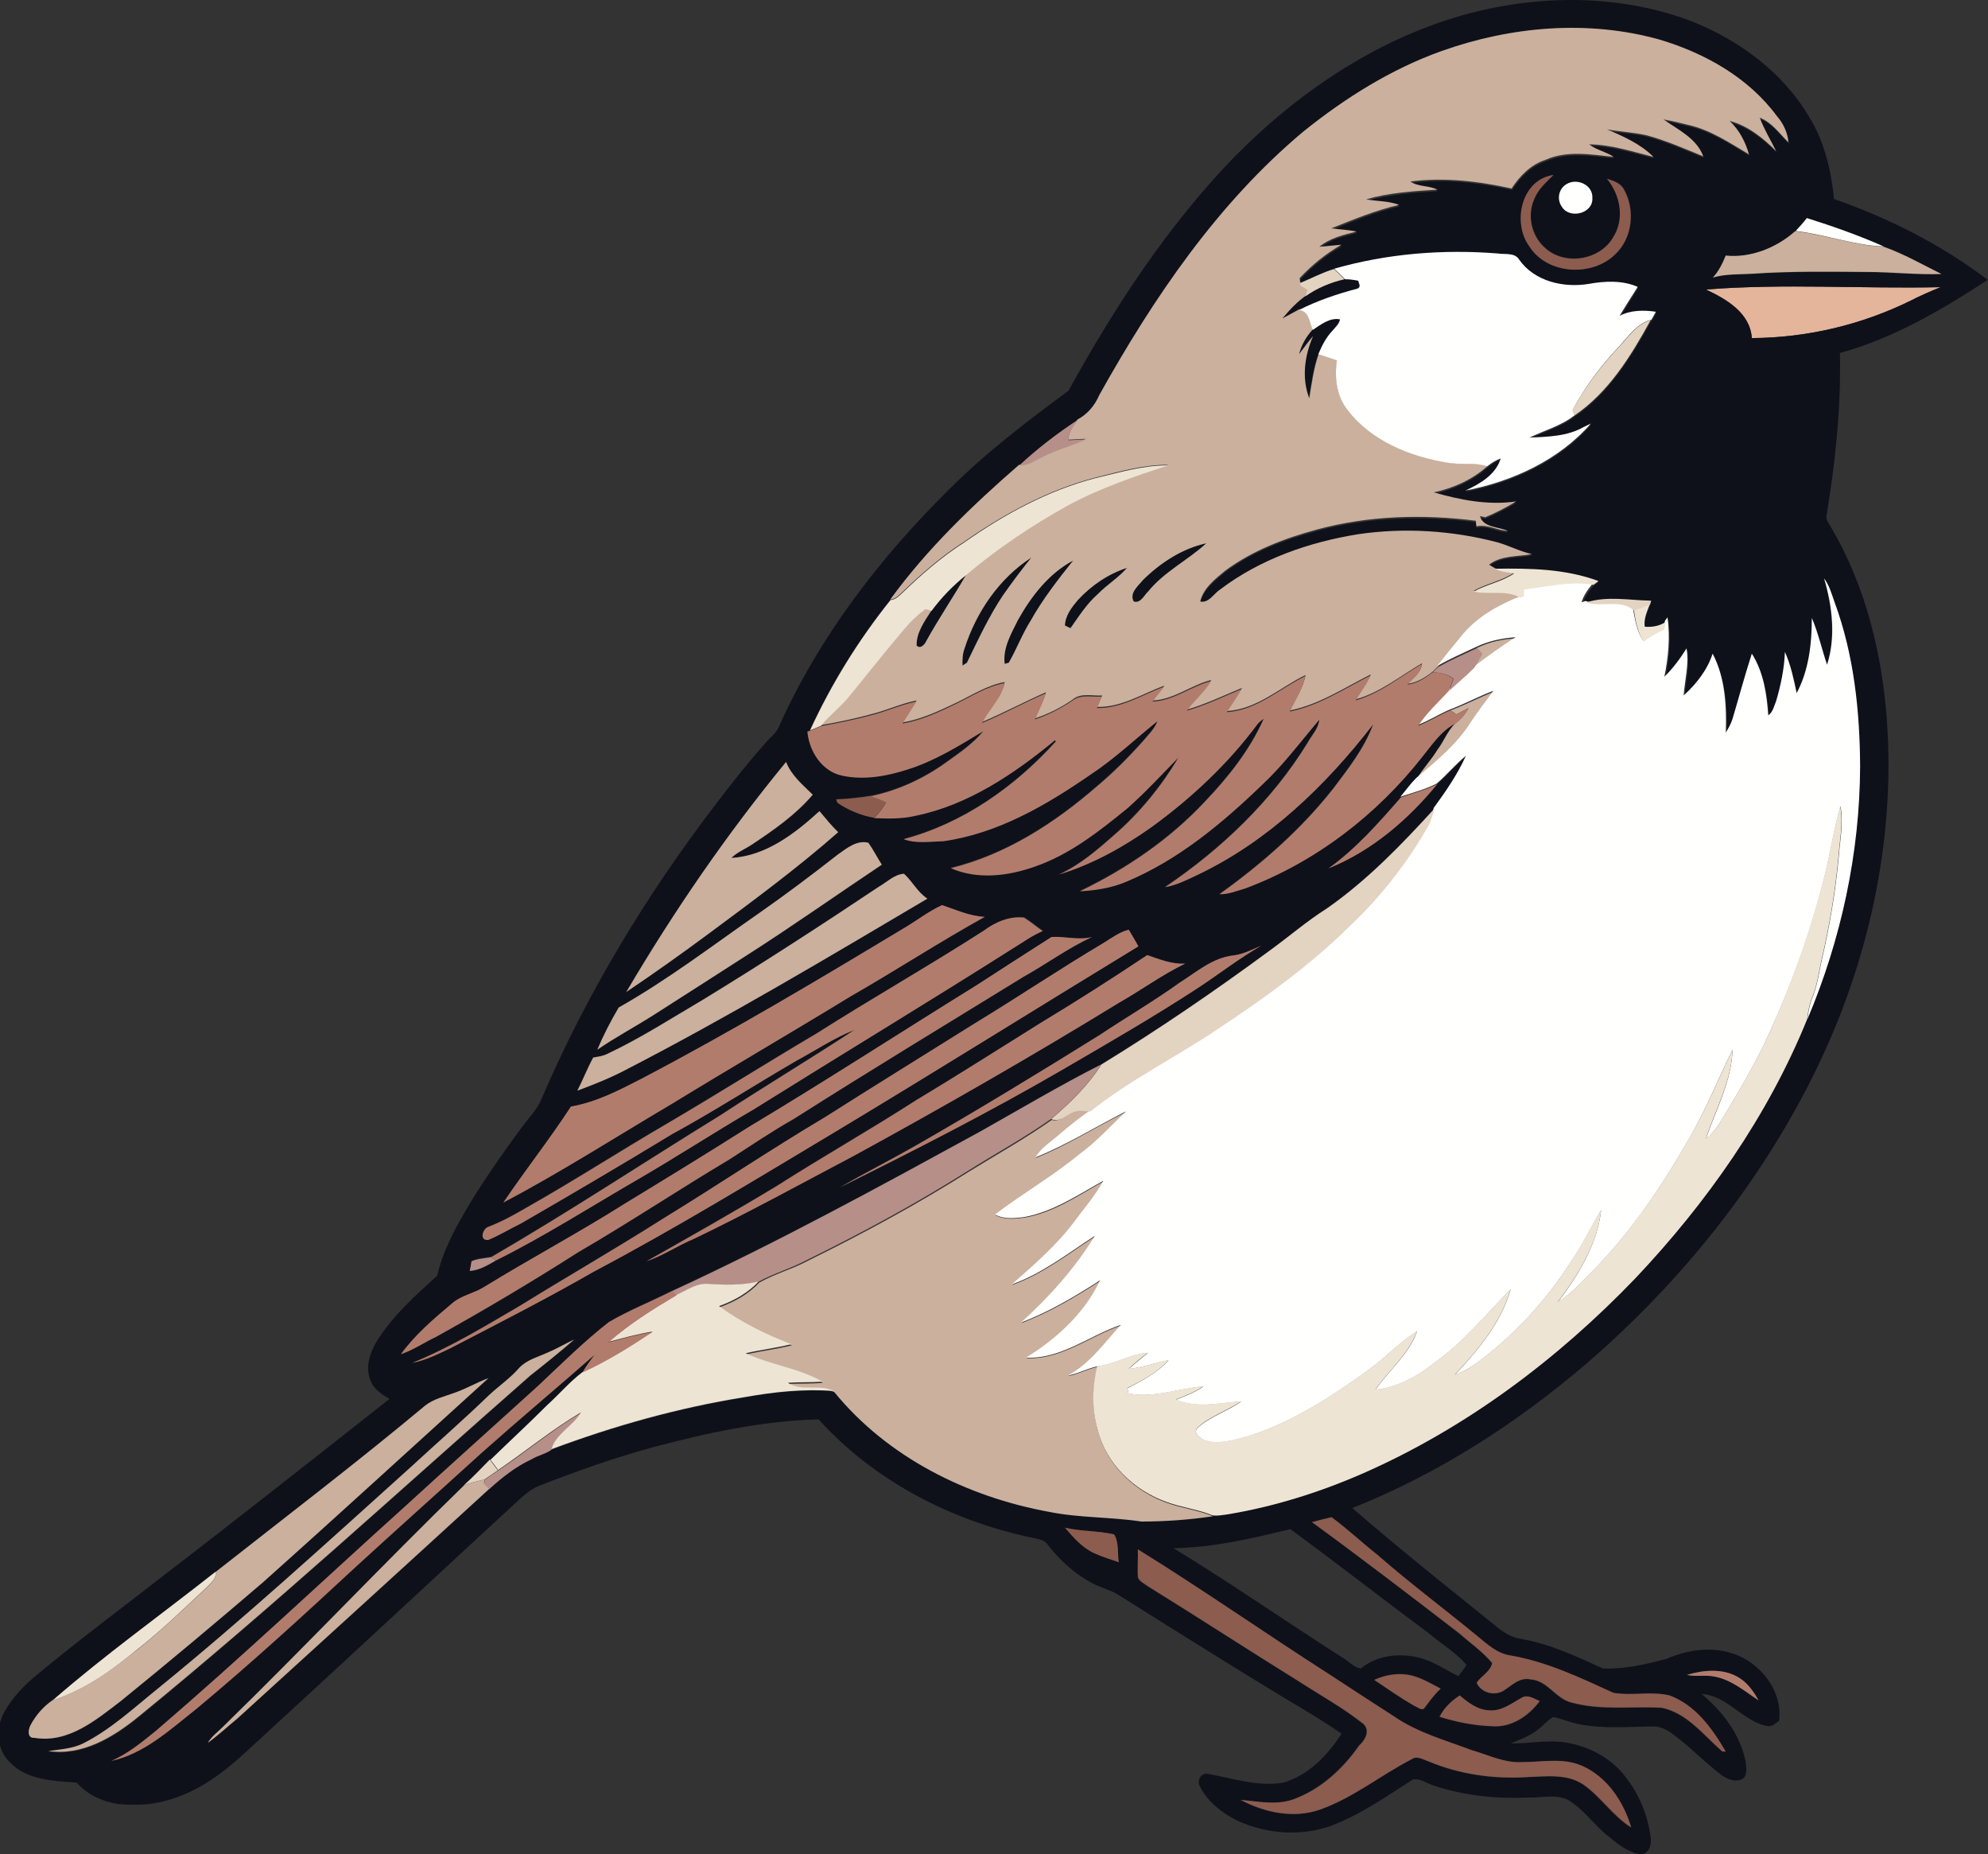 <?xml version="1.0" encoding="utf-8"?>
<!-- Generator: Adobe Illustrator 19.2.0, SVG Export Plug-In . SVG Version: 6.00 Build 0)  -->
<svg version="1.1" id="Layer_1" xmlns="http://www.w3.org/2000/svg" xmlns:xlink="http://www.w3.org/1999/xlink" x="0px" y="0px"
	 viewBox="0 0 679.3 633.4" style="enable-background:new 0 0 679.3 633.4;" xml:space="preserve">
<rect x="0" y="0" width="679.3" height="633.4" fill="#333333" stroke="none"/>
<style type="text/css">
	.st0{fill:#E4B49B;}
	.st1{fill:#0E111A;}
	.st2{fill:#CAB09D;}
	.st3{fill:#8C5C4F;}
	.st4{fill:#FFFFFE;}
	.st5{fill:#E3D3C1;}
	.st6{fill:#B68F89;}
	.st7{fill:#EDE4D4;}
	.st8{fill:#B27C6C;}
</style>
<path class="st0" d="M582.9,98.9c26.7-2.1,53.5-0.2,80.2-0.8c-3.5,1.4-6.9,2.9-10.2,4.6c-16.8,8.3-35.5,12.7-54.3,12.8
	C598,106.8,589.9,102.2,582.9,98.9z"/>
<g>
	<g>
		<path class="st1" d="M502.7,4.4c24.5-6.3,51.1-6.2,74.9,2.7c16.6,6.5,31.8,17.7,40.8,33.2c5.1,8.3,7.3,18.1,8.3,27.7
			c18.7,6.5,36.7,15.6,52.5,27.6c-15.7,10.3-32.3,20-50.5,25c0.4,18.5-1.5,36.9-4.5,55.1c-0.6,1.6,0.7,3,1.4,4.3
			c11.9,20.2,17.6,43.5,19.2,66.8c2.8,41.1-6.5,82.5-24.6,119.4c-18.7,38-45.7,71.6-77.7,99.3c-24,20.6-51,38-80.4,49.7
			c15.8,13.7,32.1,26.7,48.4,39.8c2.7,2.3,5.7,4.4,9.3,4.9c9.8,1.7,18.9,6,27.9,10.1c7.3,0.3,14.7-1.4,21.8-3.3
			c6.9-3,14.9-4.3,22.3-1.9c9.6,3,17.4,12.7,16.1,23.1c-1.2,0.8-2.4,2.1-4,1.8c-8.5-1.7-13.7-10.5-22.5-11
			c7.2,5.9,13.2,13.8,15.1,23.2c0.2,1.9,0.7,4.5-1.1,5.9c-2.7,1.2-5.6-0.1-7.7-1.8c-5.7-4.4-10.6-9.6-16.4-13.8
			c-1.9-1.4-4.2-2.5-6.6-2.4c-8.4,0.1-16.9,0.9-25.3-0.8c-2.9-0.6-5.7-1.8-8.6-2.4c-1.6,0.7-2.8,2.2-4.1,3.3
			c-3,2.8-6.8,4.2-10.5,5.7c5.8,0.1,11.6-1.1,17.4-0.5c8.4,1,16.7,5.1,21.8,11.9c4.5,5.7,7.5,12.6,8.5,19.9c0.6,2.6,0,6.5-3.4,6.6
			c-4.2-0.7-7.6-3.4-10.7-6c-5.1-3.9-8.6-9.5-14.2-12.7c-4.1-1.9-8.8-0.6-13.1-0.7c-10.9,0.5-22-0.6-32.3-4
			c-2.5-0.7-4.8-2.6-7.4-2.2c-8.4,5.4-16.7,11.2-26.1,15.1c-10.8,4.6-23.5,3.8-34.1-1.1c-5.1-2.6-10-6.4-12.6-11.6
			c-1.1-2,0.3-4.7,2.7-4.3c8.5,1.5,17.1,4.5,25.8,3c8.6-2.5,15.2-9.4,19.9-16.7c-6.1-4.3-12.6-8.1-19-11.9
			c-19.3-11.7-38.4-23.7-57.5-35.7c-2.9-1.7-6.1-2.4-9-4c-5.9-3.2-10.9-7.8-15-13.1c-1.2-1.8-3.6-1.8-5.4-2.3
			c-27.5-5.8-53.8-19.4-72.8-40.4c-19.2,0.5-38,4.6-56.5,9.5c-13.2,3.6-26.2,8.2-39,13.2c-2.7,1.1-4.9,3-7.1,5
			c-30.8,28.4-61.5,57-92.4,85.3c-8.1,7.6-17.2,14.5-28.1,17.3c-5.3,1.5-10.8,1.6-16.3,1.1c-5.3-0.8-10.5-3.2-14.1-7.3
			c-7.9-0.6-16.9-0.8-22.8-6.9c-4.6-4.4-4.9-11.7-2-17.1c2.9-5.2,7.1-9.6,11.8-13.3c13.7-11.4,28-22,42.1-33
			c26.1-20,51.9-40.4,77.8-60.8c-2.6-1.5-5.4-3.3-6.5-6.3c-1.8-4.2-0.4-9,1.8-12.8c5.4-9,13.4-16.1,21-23
			c2.1-9.2,6.8-17.4,11.6-25.4c5.3-8.6,11.1-16.9,17.1-25c2.2-3.1,5-5.8,6.6-9.2c15.6-36.6,36.4-70.9,60.6-102.4
			c5.2-6.8,10.5-13.5,16.2-19.9c1.5-1.8,3.5-3.2,4.5-5.3c13.7-30.8,34.6-58,58.5-81.6c12.4-12.4,26.5-23.1,40.6-33.5
			c15.7-28.5,33.7-56.1,56.4-79.6C444.1,30.9,471.7,12.5,502.7,4.4z M492.7,17.4c-17.3,6.2-33.1,16.2-47.3,27.7
			c-29.4,24.6-51.3,56.9-69.8,90.1c-1.5,3.5-3.9,6.5-7.4,8.3c-7,4.6-13.7,9.8-19.9,15.5h-0.1c-16,14-31.4,28.8-44,46
			c-10.9,13.6-20.2,28.6-27.5,44.5l-0.8,0.3c0.5,6.7,5,13.6,11.9,15c7.4,1.6,15.2,0.2,22.3-2.1c9.3-2.9,17.6-8.2,25.9-13.1
			c-3.6,4.4-8.4,7.6-13,10.9c-7.6,5.5-16.3,9.4-25.4,11.3c-3.9,0.6-7.9,1.1-11.9,1.2c0.1,0.3,0.4,0.9,0.5,1.2
			c3.7,2.6,8.1,4.3,12.5,5.1c4.7,0.2,9.5,0.4,14.2-0.8c18-3.7,33.6-14.3,47.6-25.8l0.3,0.4c-13.9,15.5-31.7,28.1-52,33.4
			c4.2,1.6,9.1,0.8,13.5,0.7c18.6-2.6,35.2-12.3,50.4-22.8c8.1-5.4,15.2-12.1,22.8-18.2c-1,2.7-3.2,4.7-5,6.9
			c-4.9,5.4-10,10.6-15.6,15.3c-14.4,12.6-31.2,23.4-50,28c9.1,3.9,19.5,2.7,28.6-0.5c12-4.1,22.1-12.1,31.8-20
			c6.1-5.4,11.7-11.5,17.4-17.3c-5.9,9.9-13.4,19-22.1,26.6c-5.7,5.1-11.7,10.2-18.8,13.4c11.4-3.5,22-9.4,31.8-16.3
			c13.6-9.9,26-21.6,36.1-35.1c0.6-0.8,1.3-1.4,2.1-1.8c-4.7,10.6-12,19.8-19.9,28.1c-12.1,13-27,23.1-42.9,30.8
			c5.4-0.2,10.8-1,15.7-3.2c17.8-7.4,32.9-20,46.6-33.2c7.2-6.7,13.1-14.7,19.5-22.2c-0.3,3.1-2.5,5.3-4,7.9
			c-12.2,19.8-29.4,36.3-48.7,49.3c4-0.6,7.5-2.5,11.1-4.2c24.1-11.4,43.7-30.5,60-51.4c-3,8.1-8.4,15-13.6,21.9
			c-11,14-24.5,25.8-38.9,36.1c3.1,0.1,6-1.2,8.9-2c24-9,44.9-25.2,60.7-45.3c3.2-4,6.3-8.6,11-11c-2.6,2.5-3.9,6-6,8.9
			c-2.1,3.5-5,6.5-7.1,10c-2,2-3.6,4.3-5.4,6.4c-7.6,8.7-15.3,17.5-24.8,24.3c14.8-5.9,27.3-16.6,37.2-28.8c3.5-3,6.4-6.6,10-9.5
			c-2.9,6.4-6.9,12.2-11,17.8c-11.2,12.3-22.9,24.4-36.6,34c-7,4.5-13.3,9.9-20.1,14.8c-18.5,13.6-37.5,26.6-57.1,38.6
			c-14,7.1-27.6,15.2-41.3,22.9c-34.6,19-69.3,37.9-105.2,54.4c-7.2,3.6-14.8,6.6-21.7,10.7c-8.6,6.7-16.3,14.4-24.2,21.9
			c-15.3,13.8-30.6,27.5-45.7,41.4c-28.1,25.5-55.8,51.5-84.6,76.2c-4.9,3.9-9.7,8-15.5,10.5c11.4-2.5,20.2-10.8,29.1-17.8
			c18.5-15.4,36.4-31.7,54-48.1c14.4-13.2,29-26.3,43.5-39.4c12.7-11.3,25.7-22.2,38.5-33.4c-1.5,1.9-2.9,3.8-4.1,6
			c-4.3,3.2-7.9,7.4-11.9,11.1c-6.4,6.4-13.1,12.5-19.6,18.9l-0.1-0.2c-2.9,3-5.8,6-8.9,8.8c-27.9,27.1-54.6,55.4-82.4,82.5
			c-1.8,1.8-3.8,3.3-5.2,5.5c3.6-2.6,6.8-5.6,10.2-8.4c28.7-26.1,57.4-52.2,86-78.4c4.4-4.1,9.1-7.8,14.5-10.2
			c2.1-1.2,4.8-1.8,6.7-3.2c21.4-8,43.5-14.1,66-17.8c10.1-1.8,20.3-2.9,30.5-2.1c18.2,22.3,45.5,35.8,73.4,40.9
			c10.4,2.1,21.1,1.7,31.5,3.3c8.2,0,16.4-0.6,24.5-1.8c1.6,0.2,3.1-0.1,4.7-0.3c16-2.7,31.7-7.5,46.5-14
			c35.3-15.4,66.6-39,93.2-66.7c24.4-25.8,45.3-55.5,58.7-88.5c11.6-27.3,17.9-56.8,18-86.4c-0.1-18.9-2.1-38.1-8.7-56
			c-1-2.8-1.8-5.8-3.6-8.2c2.8,9.8,3.9,20.2,1.4,30.2c-1.8-5.3-3-10.8-5.2-16c0.1,8.7-1,17.9-5.2,25.7c-1-4.8-2-9.6-4-14.1
			c-0.2,5.7-1.4,11.3-3,16.8c-0.7,1.7-1.1,3.8-2.7,4.9c-0.5-7.3-1.6-14.8-5.6-21.1c-2.4,7.4-4.4,14.9-6.6,22.3
			c-0.5,1.7-1.4,3.2-2.3,4.7c0.3-9.1-0.2-18.8-4.5-27c-1.8,5.6-5.6,10.4-9.9,14.3c0.4-5.4,1.9-10.7,1-16.1c-2.3,3.4-4.6,6.8-7.6,9.7
			c1.4-6.7,2-13.5,1.1-20.3c-0.2,0.3-0.7,0.9-0.9,1.2c-2.2,1.3-4.6,1.8-7.1,1.6c-0.4-2.7,0.7-5.2,1.7-7.6c0.1-0.4,0.3-1.1,0.4-1.4
			c-7.4,0-15-1.7-22.2,0.6c-0.3,0.1-1,0.4-1.3,0.5c0.7-2.4,2.2-4.5,3.8-6.4c0.4-0.3,1.3-1,1.7-1.3c-11.3-4.2-23.5-4.4-35.4-4.2
			c-0.5-0.3-1.5-0.9-2-1.2c4.1-3.3,9.8-2.8,14.7-3.6c-4.2-1-8-3-12.1-4.1c-15.4-4-31.6-5-47.3-2.7c-16.8,2.7-33.6,8.5-47.2,18.9
			c-2.3,1.4-3.9,4.7-6.8,4.1c1.1-4.6,5-7.6,8.5-10.5c9.3-7,20.3-11.1,31.4-14.1c17.7-4.8,36.2-5.3,54.3-3c0.1,0.5,0.2,1.4,0.2,1.9
			c3.8-0.8,7.1,1.5,10.8,1.6c-3.2-1.4-8.5-1.1-9.6-5.1l1.8,0.4c3.7-1.5,7.2-3.4,10.6-5.4c-9.5,1.5-19-0.5-28.2-3.1
			c6.7-1.4,13.3-4.4,18.4-9l0,0c1.4-1.1,2.9-2.1,4.6-2.7c-1.7,5.6-7.1,8.7-12.1,11c16.1-3.1,32-10.4,42.9-22.9
			c-0.6,0.3-1.9,0.9-2.5,1.2c-5.6,3.2-12.2,3.3-18.5,3.6c5.1-2.5,10.8-4,15.4-7.6c11.7-7.9,19.3-20.4,26.1-32.6l0.3-0.1
			c0.5-0.9,1-1.8,1.5-2.7c-4.1-0.6-8.6-0.6-12.4,1.4c2-3.3,4.1-6.6,6.2-9.9c-5.2-2.3-11.3-2-16.8-1c-8.5,1.4-18.5-1-23.7-8.3
			c-1.5-2.5-4.8-1.7-7.2-2.1c-18.8-1.6-37.9,0-56,5.2c-4,1.3-7.7,3.3-11.6,4.8c0-0.4-0.1-1.1-0.2-1.5c4.1-4.5,8.9-8.4,14.3-11.4
			c-2.5,0.2-5.1,0.5-7.6,0.7c3.6-3.1,8.3-4.1,12.8-5.2c-2.9-0.6-5.8-0.7-8.7-1.1c7.6-3,15.2-6.2,23.2-8c-3.6-1.4-7.6-1.2-11.3-1.9
			c7.9-2.2,16.2-2.8,24.4-3.3c-2.9-1.5-6.6-0.9-9.3-2.8c11.6-1.5,23.3-0.1,34.6,2.4c2.8-4.3,6.5-8.2,11.6-9.8
			c7.4-3.3,15.6-1.8,23.3-1c-2.6-1.8-5.9-2.3-8.4-4.3c7.6,0.1,14.8,2.5,22,4.3c-4.5-4.4-10.2-7-15.9-9.4c4.5,0.8,9.1,0.9,13.5,2
			c6.7,1.8,13,4.6,19.4,7.2c-2.1-6.1-8.6-9.1-13.6-12.6c2.9,0.5,5.8,1.2,8.6,1.9c7.5,1.7,14.1,6.1,20.6,10
			c-1.2-4.3-3.4-8.3-6.6-11.4c6.2,1.7,11.5,5.8,15.9,10.3c-1.9-3.8-4.1-7.4-5.6-11.4c4.2,1.6,6.7,5.4,9.8,8.4
			c-0.3-3.3-1.7-6.4-3.9-8.9C597.7,27,582.7,18.6,567.2,14C542.6,6.6,516.3,9,492.7,17.4z M522.6,84.2c6.1,9.7,21.4,10.4,29.4,2.6
			c5.9-5.5,6.9-15.2,3-22.1c-1.1-2.2-3.6-3-5.8-3.7c4.5,5.5,6.1,13.8,2.1,20c-4.5,7.9-16.6,9.8-23.3,3.6c-4.6-4-6.2-11-3.7-16.6
			c1.3-3.4,4.1-5.8,6.6-8.3C519.9,61.3,516.7,76.1,522.6,84.2z M535.3,62.9c-2.9,1.5-3.5,5.4-1.5,7.9c2.7,4.2,10.6,2.1,10.3-3.1
			C544.5,63.3,538.9,60.7,535.3,62.9z M617.4,74.5c-1.3,1.5-2.6,3-3.9,4.5h-0.2c-6.3,5.7-15.1,9.3-23.7,8.4
			c-1.2,2.7-2.4,5.3-4.4,7.5c4.4-1.3,9-1.1,13.6-1.3c13-0.9,26.1-0.7,39.1-0.6c8.5,0,16.9,1,25.4,0.7c-6.5-3.3-12.9-6.9-19.7-9.3
			C635.2,80.4,626.3,77.4,617.4,74.5z M582.9,98.9c7,3.3,15.1,8,15.7,16.6c18.8-0.1,37.4-4.5,54.3-12.8c3.3-1.7,6.8-3.2,10.2-4.6
			C636.4,98.7,609.6,96.8,582.9,98.9z M214,338.9c9.6-6.4,19-13,28.2-19.9c15.1-11.2,30.2-22.4,44.3-34.7c-2.3-2.3-4.4-4.8-6.4-7.2
			c-8.4,7.6-18.3,15.3-30.1,16c2-1.9,4.6-2.9,6.9-4.5c7.5-4.9,15.1-10.1,20.9-17.1c-3.4-3.4-7.3-6.6-9.1-11.2
			C248.3,284.9,230.2,311.4,214,338.9z M286.2,292c-8.8,6.8-17.7,13.6-26.8,20c-15.8,11-31.2,22.7-47.9,32.2
			c-2.8,4.6-5.3,9.4-7.3,14.4c6.1-4.2,12.7-7.7,19-11.7c10.8-6.9,21.5-13.8,32.3-20.7c15.5-9.9,30.6-20.5,45.9-30.8
			c-1.6-2.5-2.9-5.1-4.6-7.5C292.8,286.9,289.2,289.9,286.2,292z M300.2,303c-19.7,13.1-39.5,26-59.7,38.3
			c-11,6.5-21.7,13.4-33.2,18.8c-1.5,0.7-3.1,0.9-4.7,1.2c-2,3.6-3.5,7.6-5.4,11.3c5.6-2.1,11.2-4.3,16.5-7.1
			c35.1-18.2,69.1-38.4,103.1-58.5c-3.3-2.2-5.1-5.9-8-8.5C305.6,298.7,303,301.4,300.2,303z M308.5,317.3
			c-29.3,17.6-58.6,35.1-88.9,51.1c-7.8,4-15.7,8.3-24.5,9.7c-7.3,11.2-15.7,21.7-23.1,32.8c19.8-10.5,38.6-22.6,57.9-33.9
			c20.1-12.4,40.5-24.2,60.7-36.5c15.4-8.9,30.4-18.6,45.9-27.2c-5.1-0.2-9.8-2.4-14.6-4C317.2,311.4,313.1,314.7,308.5,317.3z
			 M336.2,317.9c-18.8,12-38.2,23.1-57.1,35c-17.1,10.1-34,20.8-51.1,30.8c-16.2,9.4-31.9,19.6-48.2,28.8c-4.1,2.4-8.2,4.7-12.7,6.4
			c-2.1,0.6-3.4,4.9-0.1,4.5c3.8-1.5,7.4-3.7,11.1-5.6c17.3-10,34.5-20.1,51.6-30.5c14.5-7.9,28.4-17,42.7-25.2
			c6.5-3.4,12.7-7.6,19.6-10.4c-15.1,10-30.6,19.2-45.7,29.1c-26.1,16.1-51.8,33.1-78.4,48.5c-2.3,0.4-4.6,0.5-6.7,1.4
			c-0.1,0.8-0.4,2.5-0.6,3.3c3.3-0.2,6.2-2,9-3.6c16.5-8.2,32-18.1,48-27.4c13.4-7.8,26.4-16.3,39.9-24.1
			c29.6-18.5,59.4-36.5,88.9-55.2c3.3-2,6.4-4.3,10-5.8c-2.2-1.5-4.1-3.2-6.4-4.6C344.9,313,340.1,315.1,336.2,317.9z M377.3,322
			c-14.9,8.9-29.4,18.6-44.3,27.6c-17,10.7-34.1,21.2-51.1,32c-18.7,11.2-36.8,23.4-55.4,34.7c-16.2,10.3-32.8,19.8-49.1,29.9
			c-11.9,6.9-23.7,14.2-36.6,19.4c4.6-0.9,8.8-3,13-5c16.4-8.5,32.8-16.9,48.9-26.1c28.2-15,55.5-31.6,82.9-48
			c34.6-20.8,68.9-42.2,103.3-63.2c-1-1.9-2.2-3.8-3.3-5.7C382.6,318.4,380,320.3,377.3,322z M359.3,320.1
			c-8.5,5.4-17,10.9-25.5,16.5c-26,16.1-51.6,32.7-77.8,48.4c-14.1,8.9-28.4,17.6-42.7,26.4c-15.6,9.9-32,18.6-47.8,28.3
			c-3.6,2.3-8,2.9-11.2,5.8c-6.2,5.3-12.5,10.6-17.3,17.2c4.2-1.4,7.8-4,11.8-5.8c16.6-9.2,32.9-18.9,48.9-29.1
			c17.4-10.1,34.2-21.3,51.5-31.6c7.3-4.7,14.5-9.6,22.1-13.9c25.9-16.5,52.2-32.4,78.4-48.5c7.9-4.4,15.2-9.8,23.4-13.6
			C368.6,321.3,363.9,319.8,359.3,320.1z M421.4,326.4c-7.1,0.8-12.6,5.7-18.4,9.3c-8.8,6.4-18.1,11.8-27.2,17.8
			c-20.8,13-41.8,25.8-63.2,38c-8.5,4.8-17.3,9.3-25.8,14.2c25.6-12.7,51.1-25.7,75.8-40.2c15.8-9.2,31.6-18.3,46.9-28.3
			c7.1-4.7,13.9-9.9,21.3-14.2C427.8,324.4,424.8,326,421.4,326.4z M355.5,349.5c-14.1,8.8-28.2,17.8-42.5,26.3
			c-15.7,10.1-31.9,19.2-47.6,29.3c-14.7,8.8-29.6,17.3-44.5,25.7c5.7-1.9,10.8-5.4,16.3-7.7c18.6-8.8,36.6-18.8,54.7-28.4
			c30.6-16.7,60.8-34.1,90.6-52.3c7.6-4.3,14.6-9.5,22.5-13.3c-4.6,0.3-8.8-1.4-13-2.9C380,334.3,367.9,342.1,355.5,349.5z
			 M187.3,462c-3.4,1.5-7.2,2.4-9.7,5.4c-3.1,3.6-7.1,6.2-10.5,9.5c-8.8,8.5-18.1,16.5-27.1,24.9c-28.3,25.5-56.4,51.1-85.9,75.2
			c-8.1,6.6-16,13.9-25.4,18.7c-3.8,1.9-8,2.2-12.1,2.7c11.7,1.7,22.3-4.8,31-11.9C93.4,549,136.8,509,181.3,470
			c5-4.1,10.1-8.1,15-12.3C193.2,459,190.3,460.8,187.3,462z M155.1,475.9c-3.3,1.2-6.9,2-9.7,4.1c-23.4,19.6-47.7,38.2-71.8,57
			c-18.5,14.6-37.8,28.3-55.5,43.8c-3.2,2.2-5.8,5.2-7.6,8.6c-0.8,1.5-1.2,4.5,1.4,4.3c11.5,2,21-6.1,29.5-12.6
			c16.4-13.3,32.5-26.8,48.5-40.5c25.8-23.1,51.4-46.6,77.1-69.8C162.9,472.3,159.2,474.5,155.1,475.9z M448.3,520
			c17,12.4,33.7,25.2,50.3,38.1c3.8,3.3,8,6.2,11.2,10.1c-0.4,2.8-3.8,4.4-5.3,6.8c1.6,3.4,6.2,4.6,9.3,2.6c2.8-1.8,5.4-4.6,9.1-3.8
			c5.8,0.3,8.5,6.6,14,7.9c10.1,2.8,20.6,1.2,30.9,1.8c8.6,1.8,14.3,9.4,20.6,14.9c0.3,0,0.9,0.1,1.2,0.1
			c-4.6-7.9-10.3-15.9-19.2-19.2c-6.3-1.6-12.9,0.2-19.2-0.9c-11.4-5.3-22.9-10.7-35.4-12.8c-4.4-0.7-7.8-3.9-11.1-6.6
			c-11.4-9.3-23.2-18.1-34.2-27.8c-5.3-4.2-10.2-8.8-15.6-12.8C452.7,518.9,450.5,519.5,448.3,520z M363.9,521.9
			c3,3.3,6,6.9,10.1,8.8c2.7,1.2,5.5,2,8.2,3c-0.5-3.1,0.2-6.8-1.6-9.5C375.1,522.9,369.4,523.3,363.9,521.9z M401,528.9
			c19.5,11.9,38.3,25,57.6,37.3c2.2,1.2,3.9,3.5,6.4,3.8c5.6-4.6,13.4-5.4,20.3-3.6c4.7,1.3,8.7,4.1,13,6.2c1-1.2,2-2.5,2.8-3.8
			c-3.7-4.4-8.8-7.3-13.1-11c-15.8-11.7-31.2-23.8-47.1-35.4C427.8,525.6,414.5,528.7,401,528.9z M388.8,529.3
			c0.1,3.2-0.1,6.4-0.1,9.6c0.5,1.4,2.1,2,3.2,2.9c17.3,10.7,34.3,21.7,51.6,32.5c7.5,4.9,15.4,9.2,22.3,14.7
			c2.4,2.3,0.5,5.5-1.5,7.3c-5.6,8-13.2,15-22.5,18.4c-5.8,2.1-12.1,0.8-18,0.2c8.1,4.3,17.9,6.5,26.8,3.4
			c11.5-3.9,20.9-11.8,31.6-17.3c1.8-1.3,3.9,0.1,5.7,0.7c10.6,4.5,22.4,6.2,33.9,5.4c6.4-0.3,13.4-1.3,19,2.5
			c6,4.2,10.1,10.8,16.4,14.7c-2.6-8.8-8.2-17.3-16.9-21.1c-6.5-2.8-13.7-1.2-20.5-1.2c-6,0.3-11.5-2.5-17.1-4.1
			c-9-3.3-18.5-6-26.5-11.5c-7.4-4.9-14.9-9.7-22.3-14.5C432.2,557.8,410.9,542.9,388.8,529.3z M576.4,572.2
			c3.2,0.6,6.4-0.1,9.6,0.6c5.7,1.1,10.2,5,14.9,8.1c-1.7-3.1-3.9-6.3-7.1-8C588.5,569.9,582,570.5,576.4,572.2z M469.6,573.9
			c4.4,3.1,8.9,6.2,13.6,8.8c1,0.3,2.2,1.6,3.3,0.9c1.8-2.3,3.5-4.8,5.7-6.8c-3.3-1.7-6.4-3.6-10-4.5
			C478.1,571.3,473.6,572.1,469.6,573.9z M491.9,586.5c5.9,1.9,11.9,3.1,18.1,3.3c6.5,0.5,12.5-3.5,16.2-8.6c-1.9-0.7-4-2.3-6-1.2
			c-3.5,1.9-6.9,4.6-11.1,4.4c-4-0.1-7.3-2.6-10.2-5.1C495.9,581,493.4,583.4,491.9,586.5z"/>
	</g>
	<path class="st1" d="M446.2,101.1c4-2.8,8.6-4.7,13.3-5.8c1.5,0,3,0.3,4.5,0.5c0.2,0.9,1.1,2.1-0.2,2.7c-6.8,1.9-13.6,4.1-20,7.3
		c-1.9,1-3.8,2.1-5.7,3.1C440.5,106,443.1,103.3,446.2,101.1z"/>
	<path class="st1" d="M448.5,112.7c2.8-1.7,5.9-4.3,9.3-3.6c-0.3,1.6-1.6,2.7-2.6,3.9c-2.2,2.3-3.6,5.2-4.8,8
		c-1.7,4.9-2.4,10.1-3.2,15.2c-2.7-6.9-1.5-14.7,1.3-21.3c-1.7,2-3.2,4.1-4.8,6.2C444.6,117.9,446.3,115.1,448.5,112.7z"/>
	<path class="st1" d="M390.5,198.2c5.9-5.9,13.4-10.8,21.7-12.6c-6.4,5.8-14.4,9.7-19.9,16.5c-1.4,1.3-2.6,4.1-4.9,3.4
		C385.8,202.6,388.9,200.3,390.5,198.2z"/>
	<path class="st1" d="M329.6,221.5c4-12.4,11.8-23.9,22.8-31c-3.4,4.2-6.6,8.5-9.7,12.9c-4.9,7.3-8.5,15.2-12.3,23
		c-0.4,0.3-1.1,0.8-1.5,1C328.8,225.4,328.9,223.4,329.6,221.5z"/>
	<path class="st1" d="M347.9,211.7c4.5-8,10.5-15.8,18.8-20.2c-5.2,6.5-10.4,13.2-14.5,20.5c-2.9,4.6-4.8,9.7-7.5,14.4
		c-0.4,0.1-1,0.3-1.4,0.4C342.6,221.3,345.5,216.3,347.9,211.7z"/>
	<path class="st1" d="M368.3,205c4.6-4.9,10.3-8.9,16.7-11c-2.9,3.4-6.8,5.7-9.9,8.9c-3.8,3.4-6.5,7.6-9.4,11.7
		c-0.5-0.2-1.4-0.7-1.9-0.9C364,210.4,366.1,207.5,368.3,205z"/>
	<path class="st1" d="M318.3,208.7c3.4-4.6,7.4-8.8,11.9-12.3c-4.4,7.7-9.4,15-13.7,22.8c-0.5,1.2-2,2.9-3.3,1.5
		C313.1,216.2,316,212.4,318.3,208.7z"/>
</g>
<g>
	<g>
		<path class="st2" d="M492.7,17.4C516.4,9,542.6,6.7,567,13.5c15.5,4.6,30.5,13,40.2,26.2c2.2,2.5,3.6,5.6,3.9,8.9
			c-3.1-3-5.6-6.8-9.8-8.4c1.5,4,3.7,7.6,5.6,11.4c-4.5-4.5-9.7-8.7-15.9-10.3c3.3,3.1,5.4,7.1,6.6,11.4c-6.6-3.9-13.1-8.3-20.6-10
			c-2.8-0.7-5.7-1.4-8.6-1.9c5,3.5,11.4,6.5,13.6,12.6c-6.4-2.6-12.7-5.4-19.4-7.2c-4.5-1-9-1.2-13.5-2c5.7,2.4,11.5,5,15.9,9.4
			c-7.2-1.8-14.4-4.2-22-4.3c2.5,2,5.8,2.5,8.4,4.3c-7.7-0.8-15.9-2.3-23.3,1c-5,1.6-8.8,5.5-11.6,9.8c-11.3-2.5-23.1-3.9-34.6-2.4
			c2.7,1.9,6.4,1.3,9.3,2.8c-8.2,0.5-16.4,1-24.4,3.3c3.8,0.7,7.7,0.5,11.3,1.9c-8,1.8-15.6,5-23.2,8c2.9,0.4,5.8,0.5,8.7,1.1
			c-4.5,1.1-9.1,2.2-12.8,5.2c2.5-0.2,5.1-0.5,7.6-0.7c-5.3,3-10.1,6.9-14.3,11.4c0,0.4,0.1,1.1,0.2,1.5l0.1,0.8
			c0.8,0.5,1.6,1,2.4,1.5c-0.1,0.6-0.4,1.6-0.6,2.2c-3.1,2.2-5.6,4.9-8,7.8c1.9-1,3.8-2.1,5.7-3.1c3.6,0.6,3.3,4.3,4.7,6.8
			c-2.2,2.4-3.9,5.3-4.7,8.5c1.6-2.1,3.1-4.2,4.8-6.2c-2.9,6.6-4,14.4-1.3,21.3c0.8-5.1,1.5-10.3,3.2-15.2c2.1,0.7,4.2,1.4,6.3,2.1
			c-0.8,5.7-0.3,11.9,3.4,16.6c8.1,10.9,21.6,16.2,34.6,18.4c4.4,0.9,9.1-0.2,13.4,1.2c-5.1,4.6-11.7,7.6-18.4,9
			c9.1,2.6,18.6,4.5,28.2,3.1c-3.4,2-6.9,3.9-10.6,5.4l-1.8-0.4c1.1,4,6.4,3.6,9.6,5.1c-3.7-0.1-7-2.4-10.8-1.6
			c-0.1-0.5-0.2-1.4-0.2-1.9c-18.1-2.3-36.6-1.8-54.3,3c-11.1,3-22.1,7.2-31.4,14.1c-3.5,2.9-7.4,5.9-8.5,10.5
			c3,0.6,4.6-2.7,6.8-4.1c13.7-10.4,30.4-16.2,47.2-18.9c15.7-2.3,31.9-1.3,47.3,2.7c4.1,1.1,7.9,3.2,12.1,4.1
			c-4.9,0.9-10.6,0.4-14.7,3.6c0.5,0.3,1.5,0.9,2,1.2c2,1.1,4.4,1.2,6.6,1.5c-4.2,2.9-9.4,3.7-13.8,6.2c5.2,1.2,11.1-0.7,15.9,2.1
			c-7.2,2.9-14.2,6.8-19.3,12.8c-3,3.6-6,7.2-8.8,10.9c-0.6,0.6-1.2,1.2-1.8,1.8c-2.5,2-5.4,3.8-8.6,4.2c1.9-2.1,4.7-3.9,4.9-7
			c-7.4,4.3-14.3,10-22.6,12.3c1.7-2.8,3.8-5.4,5.1-8.5c-9,4.5-17.6,10.3-27.6,12.3c1.9-4,4.5-7.7,5.3-12.1
			c-8.8,4.3-16.6,11.7-26.8,12.3c1.7-2.6,3.5-5.2,5.1-7.9c-6.2,2.6-12.3,5.5-18.7,7.4c2.5-3.5,6-6.3,8.2-10.1
			c-6.9,1.7-12.7,6.7-20,7c1.3-1.7,2.6-3.4,4-5.1c-7.5,2.8-14.7,7.5-23,7.3c0.6-1.3,1.1-2.6,1.7-3.9c-3.4,0.2-7.3-1-10.1,1.4
			c-3.9,2.7-8.2,4.9-12.8,6.4c1.3-3,2.8-5.8,3.7-8.9c-7.3,3.2-14.4,7-21.7,10.1c2.3-4.7,6.6-8.3,7.6-13.6c-6,1.1-11.2,4.5-16.6,7.1
			c-5.9,2.8-11.8,5.6-18.2,6.7c1.5-2.5,3.2-5,4.7-7.5c-5.1,1-9.8,3.2-14.8,4.5c-5.9,1.6-11.8,2.9-17.8,3.9
			c3.1-3.8,7.1-6.7,10.1-10.6c5.9-7.4,11.9-14.8,18-22c2.2-2.7,4.8-5.1,7.5-7.2c0.5,0.2,1.6,0.5,2.1,0.6c-2.3,3.6-5.2,7.5-5.1,12
			c1.3,1.4,2.8-0.4,3.3-1.5c4.3-7.8,9.3-15.1,13.7-22.8c10.8-9,22.4-16.9,34.7-23.7c10.8-5.9,22.5-10,34.3-13.7
			c-8.4-0.1-16.6,2.3-24.7,4.3c-16.3,4.2-31.3,12.4-45.1,22c-7.8,5-14.8,11.1-21.4,17.5c-1.1,1-2.2,2.1-3.8,2.2
			c12.5-17.2,28-32.1,44-46h0.1c3,0.2,5.4-1.8,8-2.9c4.8-2.5,10-3.7,14.8-6c-2,0.1-4,0.2-6,0.3c0-2.7,1.7-4.8,3.1-6.9
			c3.4-1.8,5.9-4.8,7.4-8.3c18.6-33.3,40.4-65.5,69.8-90.1C459.6,33.5,475.3,23.6,492.7,17.4z M390.5,198.2c-1.6,2-4.7,4.4-3.1,7.3
			c2.4,0.7,3.5-2.1,4.9-3.4c5.5-6.8,13.6-10.7,19.9-16.5C403.9,187.4,396.5,192.3,390.5,198.2z M329.6,221.5
			c-0.7,1.9-0.8,3.9-0.7,5.9c0.4-0.3,1.1-0.8,1.5-1c3.8-7.8,7.5-15.8,12.3-23c3.1-4.4,6.3-8.7,9.7-12.9
			C341.4,197.6,333.6,209.1,329.6,221.5z M347.9,211.7c-2.3,4.7-5.3,9.6-4.6,15.1c0.4-0.1,1-0.3,1.4-0.4c2.7-4.7,4.6-9.8,7.5-14.4
			c4.1-7.3,9.3-14,14.5-20.5C358.4,195.9,352.4,203.7,347.9,211.7z M368.3,205c-2.1,2.5-4.3,5.3-4.4,8.7c0.5,0.2,1.4,0.7,1.9,0.9
			c2.9-4.1,5.6-8.4,9.4-11.7c3.1-3.2,7-5.5,9.9-8.9C378.6,196.1,372.8,200.1,368.3,205z"/>
	</g>
	<path class="st2" d="M613.4,79h0.2c10.1,1.2,19.9,4.8,30.1,5.3c6.8,2.4,13.2,6.1,19.7,9.3c-8.5,0.3-16.9-0.7-25.4-0.7
		c-13.1-0.1-26.1-0.3-39.1,0.6c-4.5,0.3-9.2,0-13.6,1.3c2-2.1,3.3-4.8,4.4-7.5C598.2,88.2,607.1,84.6,613.4,79z"/>
	<path class="st2" d="M504.6,221.4c4.2-2.1,8.9-3.1,13.5-3.3c-5,3.1-9.7,6.6-14.4,10.1c0.9-1.6,1.7-3.2,2.7-4.8
		C505.8,222.7,505.2,222,504.6,221.4z"/>
	<path class="st2" d="M495.6,242.7c5.1-1.9,9.8-4.4,14.9-6.4c-2.6,3.5-5.2,6.9-7.6,10.5c-4.8,7.7-11.9,13.5-18.8,19.3
		c2.1-3.5,5-6.5,7.1-10c2.2-2.8,3.4-6.4,6-8.9c1.9-1.4,3.5-3.2,4.6-5.3c-1.4,0.7-2.8,1.5-4.2,2.2C497.2,243.7,496.1,243,495.6,242.7
		z"/>
	<path class="st2" d="M214,338.9c16.2-27.5,34.3-53.9,54.6-78.6c1.8,4.7,5.7,7.8,9.1,11.2c-5.9,6.9-13.4,12.1-20.9,17.1
		c-2.3,1.5-4.9,2.5-6.9,4.5c11.8-0.7,21.7-8.3,30.1-16c2.1,2.5,4.1,5,6.4,7.2c-14.1,12.4-29.2,23.5-44.3,34.7
		C232.9,325.8,223.5,332.5,214,338.9z"/>
	<path class="st2" d="M286.2,292c3-2.1,6.5-5.1,10.5-4.1c1.7,2.4,3,5,4.6,7.5c-15.3,10.2-30.4,20.9-45.9,30.8
		c-10.7,6.9-21.5,13.8-32.3,20.7c-6.3,4-12.9,7.5-19,11.7c2.1-5,4.6-9.8,7.3-14.4c16.8-9.5,32.1-21.2,47.9-32.2
		C268.5,305.6,277.4,298.9,286.2,292z"/>
	<path class="st2" d="M300.2,303c2.8-1.6,5.4-4.3,8.7-4.5c2.9,2.6,4.6,6.3,8,8.5c-34,20.1-68,40.4-103.1,58.5
		c-5.3,2.8-10.9,5-16.5,7.1c1.9-3.7,3.4-7.6,5.4-11.3c1.6-0.3,3.2-0.5,4.7-1.2c11.5-5.4,22.3-12.4,33.2-18.8
		C260.7,329,280.6,316.1,300.2,303z"/>
	<path class="st2" d="M366.1,380.1c1.9-1.2,4.3-0.5,6.4-0.5c-3.7,2.6-7.1,5.4-10.5,8.2c-2.8,2.4-6.2,4.4-8.1,7.8
		c10.8-4.3,20.5-10.6,30.9-15.7c-5.3,5-10.2,10.4-16,14.7c-9.1,7.5-19.3,13.4-28.7,20.5c3,1.7,6.6,1.3,9.9,0.9
		c10-1.7,18.4-7.6,27.1-12.4c-2.7,5-6.5,9.2-9.8,13.8c-6.1,8.2-13.9,14.9-21.5,21.6c10.4-3.7,19.2-10.6,28.4-16.6
		c-6.7,11.1-15.6,20.9-25.2,29.6c9.6-3.6,18.4-8.9,27-14.4c-5.3,11.2-14.9,20-25.3,26.4c11.9,0.6,21.6-7.5,32.4-11.2
		c-5.7,6.1-10.6,13.3-18.1,17.3c3.4-0.6,6.5-2.4,10-3.1c-1.7,7.2-1.9,14.8,0.2,21.9c2.9,11.5,12.5,20.6,23.5,24.5
		c5.2,1.9,10.7,2.5,15.8,4.6c-8.1,1.2-16.3,1.8-24.5,1.8c-10.5-1.6-21.1-1.2-31.5-3.3c-28-5.1-55.2-18.6-73.4-40.9
		c-4.8-2.5-11.1,0.3-15.7-2.8c3.9-0.2,7.9,0,11.8-0.4c-8.2-4.7-17.8-5.7-26.2-9.7c5.2-1.2,10.5-1.8,15.6-3.1
		c-8.7-3.3-17.1-7.5-24.7-13c5-1.8,9.9-4.5,13.5-8.4c5.5-3.1,11.6-4.7,17.1-7.7c18.7-9.2,37.1-19.2,54.7-30.3
		c9.4-5.8,19.1-11.2,28.2-17.6C361.8,383.4,363.9,381.2,366.1,380.1z"/>
	<path class="st2" d="M187.3,462c3.1-1.3,5.9-3,8.9-4.4c-4.9,4.3-9.9,8.3-15,12.3c-44.4,39-87.9,79-133.7,116.4
		c-8.7,7.1-19.3,13.6-31,11.9c4.1-0.6,8.4-0.8,12.1-2.7c9.4-4.8,17.2-12.1,25.4-18.7c29.5-24,57.6-49.7,85.9-75.2
		c9-8.3,18.3-16.4,27.1-24.9c3.4-3.2,7.4-5.9,10.5-9.5C180.1,464.5,183.9,463.6,187.3,462z"/>
	<path class="st2" d="M155.1,475.9c4.1-1.4,7.8-3.6,11.8-5.1c-25.7,23.3-51.2,46.7-77.1,69.8c-16,13.7-32.1,27.2-48.5,40.5
		c-8.5,6.5-18,14.5-29.5,12.6c-2.6,0.2-2.2-2.8-1.4-4.3c1.8-3.4,4.4-6.4,7.6-8.6c11.1-3.4,20.4-10.5,29.4-17.6
		c8.1-6.5,15.6-13.7,23.2-20.8c1.4-1.5,3.5-3,3-5.3c24-18.9,48.3-37.4,71.8-57C148.3,477.9,151.8,477.1,155.1,475.9z"/>
	<path class="st2" d="M158.6,507.4c2.3-0.9,4.7-1.4,7.1-2c-0.1,0.4-0.3,1-0.3,1.4c0.6,0.6,1.2,1.2,1.8,1.8
		c-28.6,26.2-57.3,52.3-86,78.4c-3.4,2.8-6.6,5.8-10.2,8.4c1.3-2.2,3.4-3.7,5.2-5.5C104,562.8,130.7,534.5,158.6,507.4z"/>
</g>
<g>
	<path class="st3" d="M522.6,84.2c-6-8.1-2.8-22.9,8.2-24.4c-2.5,2.5-5.3,4.9-6.6,8.3c-2.5,5.6-0.9,12.6,3.7,16.6
		c6.7,6.2,18.7,4.3,23.3-3.6c4-6.2,2.5-14.5-2.1-20c2.2,0.7,4.7,1.5,5.8,3.7c3.9,6.9,2.9,16.6-3,22.1
		C544.1,94.6,528.8,93.9,522.6,84.2z"/>
	<path class="st3" d="M285.7,273.1c4-0.1,8-0.6,11.9-1.2c1.8,0.6,3.5,1.4,5.2,2.1c-1.1,2-2.5,3.7-4.1,5.4c-4.5-0.8-8.8-2.6-12.5-5.1
		C286.1,274,285.8,273.4,285.7,273.1z"/>
	<path class="st3" d="M448.3,520c2.2-0.6,4.5-1.2,6.7-1.7c5.4,4,10.3,8.6,15.6,12.8c11.1,9.7,22.9,18.5,34.2,27.8
		c3.3,2.7,6.7,5.9,11.1,6.6c12.5,2.1,24,7.6,35.4,12.8c6.3,1.1,12.9-0.6,19.2,0.9c8.9,3.3,14.6,11.3,19.2,19.2
		c-0.3,0-0.9-0.1-1.2-0.1c-6.3-5.5-12-13.1-20.6-14.9c-10.3-0.6-20.8,1-30.9-1.8c-5.4-1.3-8.1-7.5-14-7.9c-3.7-0.8-6.3,2-9.1,3.8
		c-3.2,2-7.7,0.8-9.3-2.6c1.5-2.4,4.8-3.9,5.3-6.8c-3.3-3.9-7.5-6.8-11.2-10.1C482,545.2,465.3,532.4,448.3,520z"/>
	<path class="st3" d="M363.9,521.9c5.5,1.3,11.3,1,16.8,2.3c1.7,2.7,1.1,6.4,1.6,9.5c-2.8-1-5.6-1.8-8.2-3
		C369.8,528.8,366.8,525.3,363.9,521.9z"/>
	<path class="st3" d="M388.8,529.3c22.1,13.7,43.4,28.6,65.3,42.6c7.4,4.9,14.9,9.7,22.3,14.5c8,5.5,17.5,8.1,26.5,11.5
		c5.6,1.6,11.1,4.4,17.1,4.1c6.8,0,14-1.6,20.5,1.2c8.7,3.8,14.3,12.3,16.9,21.1c-6.3-4-10.3-10.5-16.4-14.7
		c-5.7-3.7-12.7-2.7-19-2.5c-11.5,0.7-23.2-0.9-33.9-5.4c-1.8-0.6-3.9-2-5.7-0.7c-10.7,5.5-20.1,13.3-31.6,17.3
		c-8.9,3-18.7,0.9-26.8-3.4c6,0.5,12.2,1.9,18-0.2c9.4-3.4,16.9-10.4,22.5-18.4c2-1.8,3.8-5,1.5-7.3c-7-5.6-14.9-9.9-22.3-14.7
		c-17.3-10.7-34.3-21.8-51.6-32.5c-1.1-0.9-2.7-1.5-3.2-2.9C388.6,535.7,388.9,532.5,388.8,529.3z"/>
	<path class="st3" d="M469.6,573.9c3.9-1.8,8.4-2.5,12.7-1.5c3.6,0.9,6.7,2.8,10,4.5c-2.2,2-3.9,4.4-5.7,6.8
		c-1.1,0.7-2.3-0.6-3.3-0.9C478.5,580,474.1,576.9,469.6,573.9z"/>
	<path class="st3" d="M491.9,586.5c1.5-3,4.1-5.5,6.9-7.3c2.9,2.5,6.2,5,10.2,5.1c4.2,0.3,7.6-2.5,11.1-4.4c2-1.1,4.2,0.5,6,1.2
		c-3.7,5-9.7,9.1-16.2,8.6C503.8,589.5,497.7,588.3,491.9,586.5z"/>
</g>
<g>
	<path class="st4" d="M535.3,62.9c3.6-2.2,9.1,0.3,8.8,4.8c0.3,5.2-7.6,7.2-10.3,3.1C531.9,68.3,532.5,64.5,535.3,62.9z"/>
	<path class="st4" d="M617.4,74.5c8.9,2.8,17.7,5.9,26.3,9.7c-10.2-0.4-20-4.1-30.1-5.3C614.9,77.5,616.2,76.1,617.4,74.5z"/>
	<path class="st4" d="M455.9,91.8c18.2-5.2,37.2-6.7,56-5.2c2.4,0.4,5.7-0.4,7.2,2.1c5.2,7.4,15.1,9.7,23.7,8.3
		c5.5-1,11.6-1.3,16.8,1c-2.1,3.3-4.2,6.6-6.2,9.9c3.8-2,8.3-2,12.4-1.4c-0.5,0.9-1,1.8-1.5,2.7l-0.3,0.1c-4.7,1.3-7.5,5.5-10.6,8.9
		c-6.2,6.5-11.7,13.8-16,21.8c0.2,0.5,0.4,1.4,0.6,1.9c-4.6,3.6-10.2,5.1-15.4,7.6c6.3-0.3,12.9-0.4,18.5-3.6
		c0.6-0.3,1.9-0.9,2.5-1.2c-10.9,12.5-26.8,19.8-42.9,22.9c5-2.3,10.4-5.4,12.1-11c-1.7,0.6-3.2,1.6-4.6,2.7l0,0
		c-4.3-1.4-9-0.4-13.4-1.2c-13-2.1-26.5-7.5-34.6-18.4c-3.6-4.7-4.2-10.9-3.4-16.6c-2.1-0.7-4.2-1.4-6.3-2.1c1.2-2.9,2.6-5.7,4.8-8
		c1-1.2,2.3-2.3,2.6-3.9c-3.5-0.7-6.6,1.8-9.3,3.6c-1.4-2.6-1.1-6.3-4.7-6.8c6.3-3.2,13.1-5.5,20-7.3c1.3-0.6,0.4-1.8,0.2-2.7
		c-1.5-0.3-3-0.5-4.5-0.5C458.3,94.1,457.1,92.9,455.9,91.8z"/>
	<path class="st4" d="M623.3,197.6c1.8,2.4,2.6,5.4,3.6,8.2c6.6,17.9,8.6,37.1,8.7,56c-0.1,29.6-6.5,59.2-18,86.4
		c0.3-2.8,0.9-5.6,2-8.2c1.5-3.9,2-8,2.9-12c2.7-11.6,4.7-23.4,5.8-35.2c0.4-5.8,1.7-11.6,0.6-17.4c-2.2,7.6-3.3,15.4-5.2,23
		c-4.8,19.8-11.9,39.1-20.5,57.6c-4.4,9-9.5,17.7-14.7,26.3c-1.5,2.6-3.3,4.9-5.6,6.8c3.4-10,8.8-19.7,9.1-30.5
		c-5,10.3-9.3,21-15.1,30.9c-8.9,15.5-19,30.6-31.5,43.5c-4.1,4.2-8.1,8.7-13.1,11.9c7-9.3,13.4-19.6,14.8-31.4
		c-3.6,5.9-6.5,12.1-10.4,17.8c-8.8,13.5-19.9,25.6-33,35c-2,1.5-4.3,2.6-6.6,3.4c8-8.5,15.8-17.8,19.1-29.2
		c-8.3,8.4-15.8,17.8-25.5,24.7c-6,4.8-12.9,8.8-20.7,9.6c4.6-6.8,11.5-12.1,14.2-20c-3,1.9-5.8,4.2-8.5,6.6
		c-6.9,6.3-14.7,11.4-22.5,16.5c-10.1,6.2-20.9,11.8-32.6,14.3c-3.1,0.6-6.6,1-9.6-0.4c-1.3-0.8-3.1-2.1-2-3.8
		c4.4-4.1,10.3-5.8,15.1-9.2c-7.4,0.5-15.2,2.5-22.3-0.6c3.2-1.3,6.5-2.5,9.4-4.5c-8.6,0.6-16.9,4.1-25.6,2.4
		c-0.1-0.5-0.3-1.4-0.4-1.8c5-2.6,10.3-5.3,14.1-9.6c-4.6,0.9-9,2.5-13.6,3c2.1-2,4.4-3.7,6.5-5.5c-6,0.4-11.3,4-17.3,4.6
		c-3.4,0.7-6.5,2.5-10,3.1c7.5-4,12.4-11.1,18.1-17.3c-10.8,3.7-20.5,11.8-32.4,11.2c10.4-6.4,20-15.2,25.3-26.4
		c-8.6,5.5-17.4,10.8-27,14.4c9.6-8.7,18.4-18.5,25.2-29.6c-9.2,6-18,12.9-28.4,16.6c7.6-6.7,15.4-13.4,21.5-21.6
		c3.3-4.5,7.1-8.8,9.8-13.8c-8.7,4.8-17.1,10.6-27.1,12.4c-3.3,0.4-6.9,0.8-9.9-0.9c9.3-7.1,19.6-13,28.7-20.5
		c5.9-4.3,10.8-9.7,16-14.7c-10.3,5.2-20.1,11.4-30.9,15.7c1.9-3.3,5.3-5.3,8.1-7.8c3.4-2.9,6.9-5.7,10.5-8.2
		c13.5-10.8,29-18.4,43.3-28c16.1-10.6,31.8-21.9,45.5-35.5c10.6-10,19.6-21.6,26.8-34.3c1-1.7,1.4-3.7,1.9-5.6
		c4.1-5.6,8.1-11.4,11-17.8c-3.6,2.9-6.5,6.5-10,9.5c-3.9,2-8.2,3.1-12.4,4.5c1.8-2.1,3.4-4.4,5.4-6.4c6.9-5.8,14-11.6,18.8-19.3
		c2.4-3.6,5-7,7.6-10.5c-5.1,1.9-9.8,4.5-14.9,6.4c-3.7,1.6-7.2,3.8-11,5.3c2.9-4.5,6.9-8.1,10.5-12c2.9-2.6,5.9-5.1,8.6-7.9
		c4.7-3.5,9.4-7,14.4-10.1c-4.7,0.3-9.3,1.3-13.5,3.3c-4.5,2.1-9,4.1-13.3,6.5c2.9-3.7,5.8-7.3,8.8-10.9c5.1-6,12.1-9.9,19.3-12.8
		c0.3-0.1,0.9-0.4,1.2-0.5c0-0.8,0-1.6,0.1-2.3c7.8-0.9,15.8-3,23.7-1.6c-1.6,1.9-3.1,4-3.8,6.4c0.3-0.1,1-0.4,1.3-0.5
		c5.3,1.8,11.7-1.3,16.3,2.7c0.7,3.7,1.3,7.6,3.4,10.8c2.2-1.6,4.6-2.9,7.1-4.1c0.1-0.7,0.3-2,0.4-2.6c0.2-0.3,0.7-0.9,0.9-1.2
		c0.9,6.8,0.3,13.6-1.1,20.3c3-2.9,5.4-6.2,7.6-9.7c0.9,5.4-0.6,10.7-1,16.1c4.3-3.9,8.1-8.7,9.9-14.3c4.3,8.2,4.8,17.9,4.5,27
		c0.9-1.5,1.8-3.1,2.3-4.7c2.2-7.4,4.2-14.9,6.6-22.3c4,6.3,5.1,13.8,5.6,21.1c1.6-1.1,2-3.2,2.7-4.9c1.6-5.4,2.8-11.1,3-16.8
		c2,4.5,3,9.3,4,14.1c4.2-7.8,5.2-17,5.2-25.7c2.2,5.2,3.4,10.7,5.2,16C627.3,217.8,626.2,207.3,623.3,197.6z"/>
</g>
<g>
	<path class="st5" d="M444.2,96.7c3.9-1.6,7.6-3.6,11.6-4.8c1.2,1.1,2.4,2.3,3.6,3.5c-4.8,1.1-9.3,3-13.3,5.8
		c0.1-0.5,0.4-1.6,0.6-2.2c-0.8-0.5-1.6-1-2.4-1.5L444.2,96.7z"/>
	<path class="st5" d="M553.4,118.3c3.2-3.4,5.9-7.6,10.6-8.9c-6.7,12.2-14.3,24.6-26.1,32.6c-0.1-0.5-0.4-1.4-0.6-1.9
		C541.7,132.1,547.2,124.8,553.4,118.3z"/>
	<path class="st5" d="M542,205.8c7.2-2.3,14.8-0.7,22.2-0.6c-0.1,0.4-0.3,1.1-0.4,1.4c-1.8,0.7-3.6,1.4-5.4,2
		C553.7,204.5,547.3,207.6,542,205.8z"/>
	<path class="st5" d="M453.5,310.3c13.7-9.6,25.4-21.7,36.6-34c-0.5,1.9-1,3.8-1.9,5.6c-7.2,12.7-16.2,24.3-26.8,34.3
		c-13.7,13.6-29.5,24.9-45.5,35.5c-14.3,9.6-29.8,17.2-43.3,28c-2.1,0-4.5-0.6-6.4,0.5c-2.2,1.1-4.3,3.3-7,2.1
		c6.4-5.5,12.6-11.4,17.1-18.6c19.6-12,38.6-25,57.1-38.6C440.2,320.2,446.5,314.7,453.5,310.3z"/>
	<path class="st5" d="M167.4,498.6l0.1,0.2c0.9,1.2,1.7,2.4,2.6,3.5c-1.5,1-3,2.1-4.5,3.1c-2.4,0.6-4.8,1.1-7.1,2
		C161.6,504.6,164.5,501.6,167.4,498.6z"/>
</g>
<g>
	<path class="st6" d="M348.3,159c6.1-5.7,12.9-10.9,19.9-15.5c-1.3,2.1-3.1,4.2-3.1,6.9c2-0.1,4-0.2,6-0.3c-4.8,2.3-10.1,3.5-14.8,6
		C353.7,157.3,351.3,159.2,348.3,159z"/>
	<path class="st6" d="M491.4,227.9c4.3-2.4,8.8-4.4,13.3-6.5c0.6,0.6,1.2,1.3,1.8,1.9c-0.9,1.6-1.8,3.2-2.7,4.8
		c-2.8,2.8-5.8,5.3-8.6,7.9c0.5-1.4,1-2.7,1.5-4.1c-2-1.6-4.6-2.1-7.1-2.2C490.1,229.1,490.7,228.5,491.4,227.9z"/>
	<path class="st6" d="M334.9,386.6c13.7-7.7,27.3-15.8,41.3-22.9c-4.4,7.2-10.7,13.1-17.1,18.6c-9.1,6.4-18.8,11.7-28.2,17.6
		c-17.6,11.1-36,21.1-54.7,30.3c-5.5,3-11.6,4.7-17.1,7.7c-5.7,1.3-11.5,1.2-17.3,0.8c-3.9-0.3-7.3,2.1-10.7,3.9
		c-0.4-0.4-1.2-1.1-1.5-1.5C265.6,424.5,300.3,405.5,334.9,386.6z"/>
	<path class="st6" d="M161.1,430.9c2.1-0.9,4.5-1,6.7-1.4c0.4,0.3,1.2,0.8,1.7,1.1c-2.8,1.6-5.7,3.4-9,3.6
		C160.7,433.3,161,431.7,161.1,430.9z"/>
	<path class="st6" d="M170.2,502.4c9.5-6.4,18.4-13.8,28.3-19.7c-2.7,4.7-8.6,7.2-10.1,12.6c-1.9,1.4-4.6,1.9-6.7,3.2
		c-5.4,2.5-10.1,6.2-14.5,10.2c-0.6-0.6-1.2-1.2-1.8-1.8c0.1-0.4,0.3-1,0.3-1.4C167.2,504.4,168.7,503.4,170.2,502.4z"/>
</g>
<g>
	<path class="st7" d="M374.5,163.3c8.1-1.9,16.2-4.4,24.7-4.3c-11.7,3.8-23.4,7.8-34.3,13.7c-12.3,6.8-24,14.7-34.7,23.7
		c-4.5,3.6-8.5,7.7-11.9,12.3c-0.5-0.2-1.6-0.5-2.1-0.6c-2.8,2.1-5.3,4.5-7.5,7.2c-6.1,7.2-12,14.6-18,22c-3,3.9-7,6.8-10.1,10.6
		c-1.3,0.6-2.5,1.1-3.8,1.6c7.3-15.9,16.6-30.9,27.5-44.5c1.6-0.1,2.7-1.2,3.8-2.2c6.6-6.4,13.6-12.5,21.4-17.5
		C343.2,175.7,358.2,167.5,374.5,163.3z"/>
	<path class="st7" d="M510.8,194.3c11.9-0.2,24.1,0,35.4,4.2c-0.4,0.3-1.3,1-1.7,1.3c-7.9-1.4-15.9,0.7-23.7,1.6
		c0,0.8-0.1,1.5-0.1,2.3c-0.3,0.1-0.9,0.4-1.2,0.5c-4.8-2.8-10.7-0.9-15.9-2.1c4.4-2.5,9.6-3.3,13.8-6.2
		C515.1,195.5,512.8,195.4,510.8,194.3z"/>
	<path class="st7" d="M558.3,208.5c1.8-0.6,3.6-1.3,5.4-2c-0.9,2.4-2.1,4.9-1.7,7.6c2.5,0.2,5-0.2,7.1-1.6c-0.1,0.7-0.3,2-0.4,2.6
		c-2.5,1.1-4.9,2.5-7.1,4.1C559.6,216.1,558.9,212.3,558.3,208.5z"/>
	<path class="st7" d="M623.6,298.4c1.9-7.6,3-15.5,5.2-23c1.1,5.8-0.2,11.6-0.6,17.4c-1.1,11.9-3.1,23.6-5.8,35.2
		c-0.9,4-1.4,8.2-2.9,12c-1.1,2.6-1.7,5.4-2,8.2c-13.4,33-34.3,62.7-58.7,88.5c-26.6,27.7-57.9,51.2-93.2,66.7
		c-14.9,6.5-30.5,11.4-46.5,14c-1.5,0.2-3.1,0.5-4.7,0.3c-5.1-2.1-10.7-2.7-15.8-4.6c-11-3.9-20.6-12.9-23.5-24.5
		c-2.1-7.1-1.9-14.7-0.2-21.9c6-0.6,11.3-4.2,17.3-4.6c-2.2,1.8-4.5,3.5-6.5,5.5c4.6-0.4,9.1-2.1,13.6-3c-3.8,4.4-9,7-14.1,9.6
		c0.1,0.5,0.3,1.4,0.4,1.8c8.7,1.7,17-1.8,25.6-2.4c-2.9,2-6.2,3.2-9.4,4.5c7.1,3,14.9,1.1,22.3,0.6c-4.9,3.4-10.8,5.1-15.1,9.2
		c-1.1,1.7,0.6,3,2,3.8c3,1.4,6.4,0.9,9.6,0.4c11.7-2.5,22.5-8.1,32.6-14.3c7.8-5.1,15.6-10.2,22.5-16.5c2.6-2.4,5.4-4.6,8.5-6.6
		c-2.8,8-9.6,13.3-14.2,20c7.8-0.8,14.7-4.8,20.7-9.6c9.7-6.9,17.2-16.3,25.5-24.7c-3.3,11.4-11.1,20.8-19.1,29.2
		c2.4-0.8,4.7-1.8,6.6-3.4c13.1-9.4,24.2-21.5,33-35c3.8-5.7,6.8-12,10.4-17.8c-1.3,11.7-7.8,22.1-14.8,31.4c5-3.2,9-7.7,13.1-11.9
		c12.5-12.9,22.6-28,31.5-43.5c5.8-9.9,10.2-20.5,15.1-30.9c-0.3,10.8-5.8,20.5-9.1,30.5c2.3-1.9,4.2-4.2,5.6-6.8
		c5.2-8.6,10.3-17.3,14.7-26.3C611.7,337.5,618.7,318.2,623.6,298.4z"/>
	<path class="st7" d="M241.9,438.6c5.8,0.4,11.6,0.5,17.3-0.8c-3.7,4-8.5,6.6-13.5,8.4c7.5,5.5,16,9.7,24.7,13
		c-5.1,1.3-10.4,1.9-15.6,3.1c8.4,4,18.1,5,26.2,9.7c-3.9,0.3-7.9,0.1-11.8,0.4c4.7,3.1,10.9,0.3,15.7,2.8
		c-10.2-0.8-20.5,0.3-30.5,2.1c-22.6,3.6-44.6,9.8-66,17.8c1.5-5.3,7.4-7.9,10.1-12.6c-9.9,5.9-18.8,13.2-28.3,19.7
		c-0.9-1.2-1.7-2.4-2.6-3.5c6.5-6.3,13.2-12.5,19.6-18.9c4-3.6,7.5-7.8,11.9-11.1c8.4-3.8,16.2-8.7,23.9-13.8
		c-5.1,0.8-10,2.2-15,3.5c7.1-6.2,15.2-11.3,23.3-16.1C234.6,440.8,237.9,438.3,241.9,438.6z"/>
	<path class="st7" d="M18.1,580.8c17.8-15.5,37-29.2,55.5-43.8c0.5,2.3-1.6,3.8-3,5.3c-7.6,7.1-15,14.3-23.2,20.8
		C38.6,570.3,29.2,577.3,18.1,580.8z"/>
</g>
<g>
	<path class="st8" d="M485.8,226.9c-0.2,3.1-3,4.9-4.9,7c3.3-0.4,6.1-2.2,8.6-4.2c2.5,0.1,5,0.6,7.1,2.2c-0.5,1.4-1,2.7-1.5,4.1
		c-3.6,3.9-7.6,7.5-10.5,12c3.8-1.6,7.2-3.7,11-5.3c0.5,0.4,1.6,1.1,2.1,1.4c1.4-0.8,2.8-1.5,4.2-2.2c-1.2,2-2.7,3.9-4.6,5.3
		c-4.7,2.4-7.8,7-11,11c-15.7,20.1-36.7,36.3-60.7,45.3c-2.9,0.8-5.8,2.1-8.9,2c14.4-10.3,27.9-22.1,38.9-36.1
		c5.2-6.9,10.6-13.7,13.6-21.9c-16.2,20.9-35.8,39.9-60,51.4c-3.6,1.7-7.1,3.5-11.1,4.2c19.2-13,36.5-29.4,48.7-49.3
		c1.4-2.6,3.7-4.8,4-7.9c-6.4,7.5-12.3,15.5-19.5,22.2c-13.8,13.3-28.8,25.8-46.6,33.2c-5,2.1-10.4,2.9-15.7,3.2
		c16-7.7,30.8-17.8,42.9-30.8c7.9-8.3,15.2-17.5,19.9-28.1c-0.8,0.5-1.5,1.1-2.1,1.8c-10,13.5-22.5,25.2-36.1,35.1
		c-9.7,6.9-20.3,12.8-31.8,16.3c7.1-3.2,13-8.3,18.8-13.4c8.8-7.6,16.2-16.7,22.1-26.6c-5.7,5.8-11.3,11.9-17.4,17.3
		c-9.7,7.9-19.8,15.9-31.8,20c-9.1,3.2-19.5,4.5-28.6,0.5c18.8-4.6,35.5-15.4,50-28c5.6-4.7,10.8-9.9,15.6-15.3c1.8-2.2,4-4.2,5-6.9
		c-7.6,6.1-14.6,12.8-22.8,18.2c-15.2,10.5-31.8,20.2-50.4,22.8c-4.5,0.1-9.3,0.9-13.5-0.7c20.3-5.4,38.1-18,52-33.4l-0.3-0.4
		c-14,11.5-29.6,22.1-47.6,25.8c-4.6,1.1-9.4,1-14.2,0.8c1.6-1.6,3-3.4,4.1-5.4c-1.7-0.8-3.5-1.5-5.2-2.1
		c9.1-1.9,17.8-5.9,25.4-11.3c4.6-3.3,9.4-6.5,13-10.9c-8.3,5-16.6,10.2-25.9,13.1c-7.1,2.3-14.9,3.7-22.3,2.1
		c-6.9-1.4-11.3-8.3-11.9-15l0.8-0.3c1.3-0.5,2.6-1.1,3.8-1.6c6-1.1,11.9-2.3,17.8-3.9c5-1.3,9.7-3.5,14.8-4.5
		c-1.5,2.5-3.2,5-4.7,7.5c6.4-1.1,12.4-3.9,18.2-6.7c5.4-2.6,10.6-6,16.6-7.1c-1,5.3-5.3,8.9-7.6,13.6c7.4-3.1,14.4-7,21.7-10.1
		c-0.9,3.1-2.4,6-3.7,8.9c4.5-1.5,8.8-3.7,12.8-6.4c2.9-2.3,6.7-1.2,10.1-1.4c-0.6,1.3-1.2,2.6-1.7,3.9c8.3,0.2,15.5-4.5,23-7.3
		c-1.3,1.7-2.7,3.4-4,5.1c7.3-0.3,13.1-5.2,20-7c-2.2,3.8-5.7,6.5-8.2,10.1c6.5-1.9,12.5-4.8,18.7-7.4c-1.6,2.7-3.4,5.3-5.1,7.9
		c10.2-0.6,18-8,26.8-12.3c-0.9,4.4-3.4,8.2-5.3,12.1c10-2,18.6-7.8,27.6-12.3c-1.4,3-3.4,5.7-5.1,8.5
		C471.6,236.9,478.4,231.2,485.8,226.9z"/>
	<path class="st8" d="M478.7,272.4c4.1-1.4,8.4-2.5,12.4-4.5c-10,12.2-22.5,22.9-37.2,28.8C463.3,290,471.1,281.1,478.7,272.4z"/>
	<path class="st8" d="M308.5,317.3c4.5-2.6,8.6-5.9,13.4-8.1c4.8,1.6,9.5,3.8,14.6,4c-15.5,8.6-30.5,18.4-45.9,27.2
		c-20.1,12.3-40.6,24.2-60.7,36.5c-19.3,11.4-38.1,23.5-57.9,33.9c7.5-11.1,15.8-21.6,23.1-32.8c8.8-1.5,16.7-5.7,24.5-9.7
		C249.9,352.4,279.3,334.9,308.5,317.3z"/>
	<path class="st8" d="M336.2,317.9c3.9-2.9,8.7-5,13.7-4.4c2.2,1.4,4.2,3.1,6.4,4.6c-3.6,1.5-6.7,3.8-10,5.8
		c-29.5,18.7-59.3,36.7-88.9,55.2c-13.4,7.8-26.4,16.3-39.9,24.1c-15.9,9.2-31.5,19.2-48,27.4c-0.4-0.3-1.3-0.8-1.7-1.1
		c26.6-15.4,52.2-32.4,78.4-48.5c15.1-9.9,30.6-19.2,45.7-29.1c-6.9,2.7-13.1,6.9-19.6,10.4c-14.3,8.3-28.2,17.3-42.7,25.2
		C212.5,397.9,195.3,408,178,418c-3.7,1.8-7.3,4-11.1,5.6c-3.3,0.4-2-4,0.1-4.5c4.4-1.7,8.6-4,12.7-6.4
		c16.3-9.2,32.1-19.4,48.2-28.8c17.2-10.1,34-20.7,51.1-30.8C298,341,317.4,330,336.2,317.9z"/>
	<path class="st8" d="M377.3,322c2.7-1.7,5.3-3.6,8.4-4.4c1.1,1.9,2.3,3.8,3.3,5.7c-34.5,21-68.7,42.4-103.3,63.2
		c-27.4,16.4-54.7,33.1-82.9,48c-16,9.2-32.5,17.6-48.9,26.1c-4.2,2-8.4,4.1-13,5c12.8-5.2,24.6-12.4,36.6-19.4
		c16.3-10.1,32.9-19.6,49.1-29.9c18.6-11.4,36.7-23.6,55.4-34.7c17-10.8,34-21.3,51.1-32C347.9,340.6,362.3,330.9,377.3,322z"/>
	<path class="st8" d="M359.3,320.1c4.6-0.3,9.3,1.2,13.8,0c-8.2,3.8-15.5,9.2-23.4,13.6c-26.2,16.1-52.4,32-78.4,48.5
		c-7.6,4.3-14.8,9.2-22.1,13.9c-17.3,10.3-34.1,21.5-51.5,31.6c-16,10.2-32.3,19.9-48.9,29.1c-4,1.9-7.6,4.4-11.8,5.8
		c4.8-6.6,11.1-12,17.3-17.2c3.2-2.9,7.6-3.5,11.2-5.8c15.8-9.7,32.1-18.4,47.8-28.3c14.3-8.7,28.5-17.4,42.7-26.4
		c26.2-15.7,51.8-32.3,77.8-48.4C342.3,331,350.8,325.5,359.3,320.1z"/>
	<path class="st8" d="M421.4,326.4c3.4-0.4,6.4-2,9.6-3.3c-7.4,4.2-14.2,9.5-21.3,14.2c-15.3,10-31.1,19.1-46.9,28.3
		C338,380,312.5,393,286.9,405.7c8.5-4.9,17.2-9.3,25.8-14.2c21.3-12.2,42.3-25,63.2-38c9-6,18.4-11.5,27.2-17.8
		C408.8,332.1,414.3,327.2,421.4,326.4z"/>
	<path class="st8" d="M355.5,349.5c12.4-7.5,24.5-15.2,36.5-23.2c4.2,1.4,8.4,3.2,13,2.9c-7.9,3.8-14.9,9-22.5,13.3
		c-29.7,18.2-60,35.6-90.6,52.3c-18.2,9.6-36.2,19.5-54.7,28.4c-5.6,2.3-10.6,5.8-16.3,7.7c14.9-8.4,29.8-16.8,44.5-25.7
		c15.7-10,31.9-19.2,47.6-29.3C327.3,367.3,341.4,358.3,355.5,349.5z"/>
	<path class="st8" d="M208,451.7c7-4.1,14.5-7,21.7-10.7c0.4,0.4,1.1,1.1,1.5,1.5c-8.1,4.8-16.2,9.8-23.3,16.1c5-1.3,9.9-2.7,15-3.5
		c-7.7,5.1-15.5,10-23.9,13.8c1.2-2.1,2.6-4,4.1-6c-12.8,11.2-25.8,22.1-38.5,33.4c-14.5,13.2-29.1,26.2-43.5,39.4
		c-17.7,16.4-35.5,32.7-54,48.1c-8.9,7-17.7,15.3-29.1,17.8c5.8-2.5,10.7-6.6,15.5-10.5c28.8-24.7,56.4-50.8,84.6-76.2
		c15.2-13.9,30.5-27.6,45.7-41.4C191.7,466.1,199.4,458.4,208,451.7z"/>
	<path class="st8" d="M576.4,572.2c5.6-1.7,12.2-2.3,17.4,0.7c3.2,1.8,5.4,4.9,7.1,8c-4.7-3.1-9.2-7-14.9-8.1
		C582.8,572.1,579.5,572.9,576.4,572.2z"/>
</g>
</svg>
